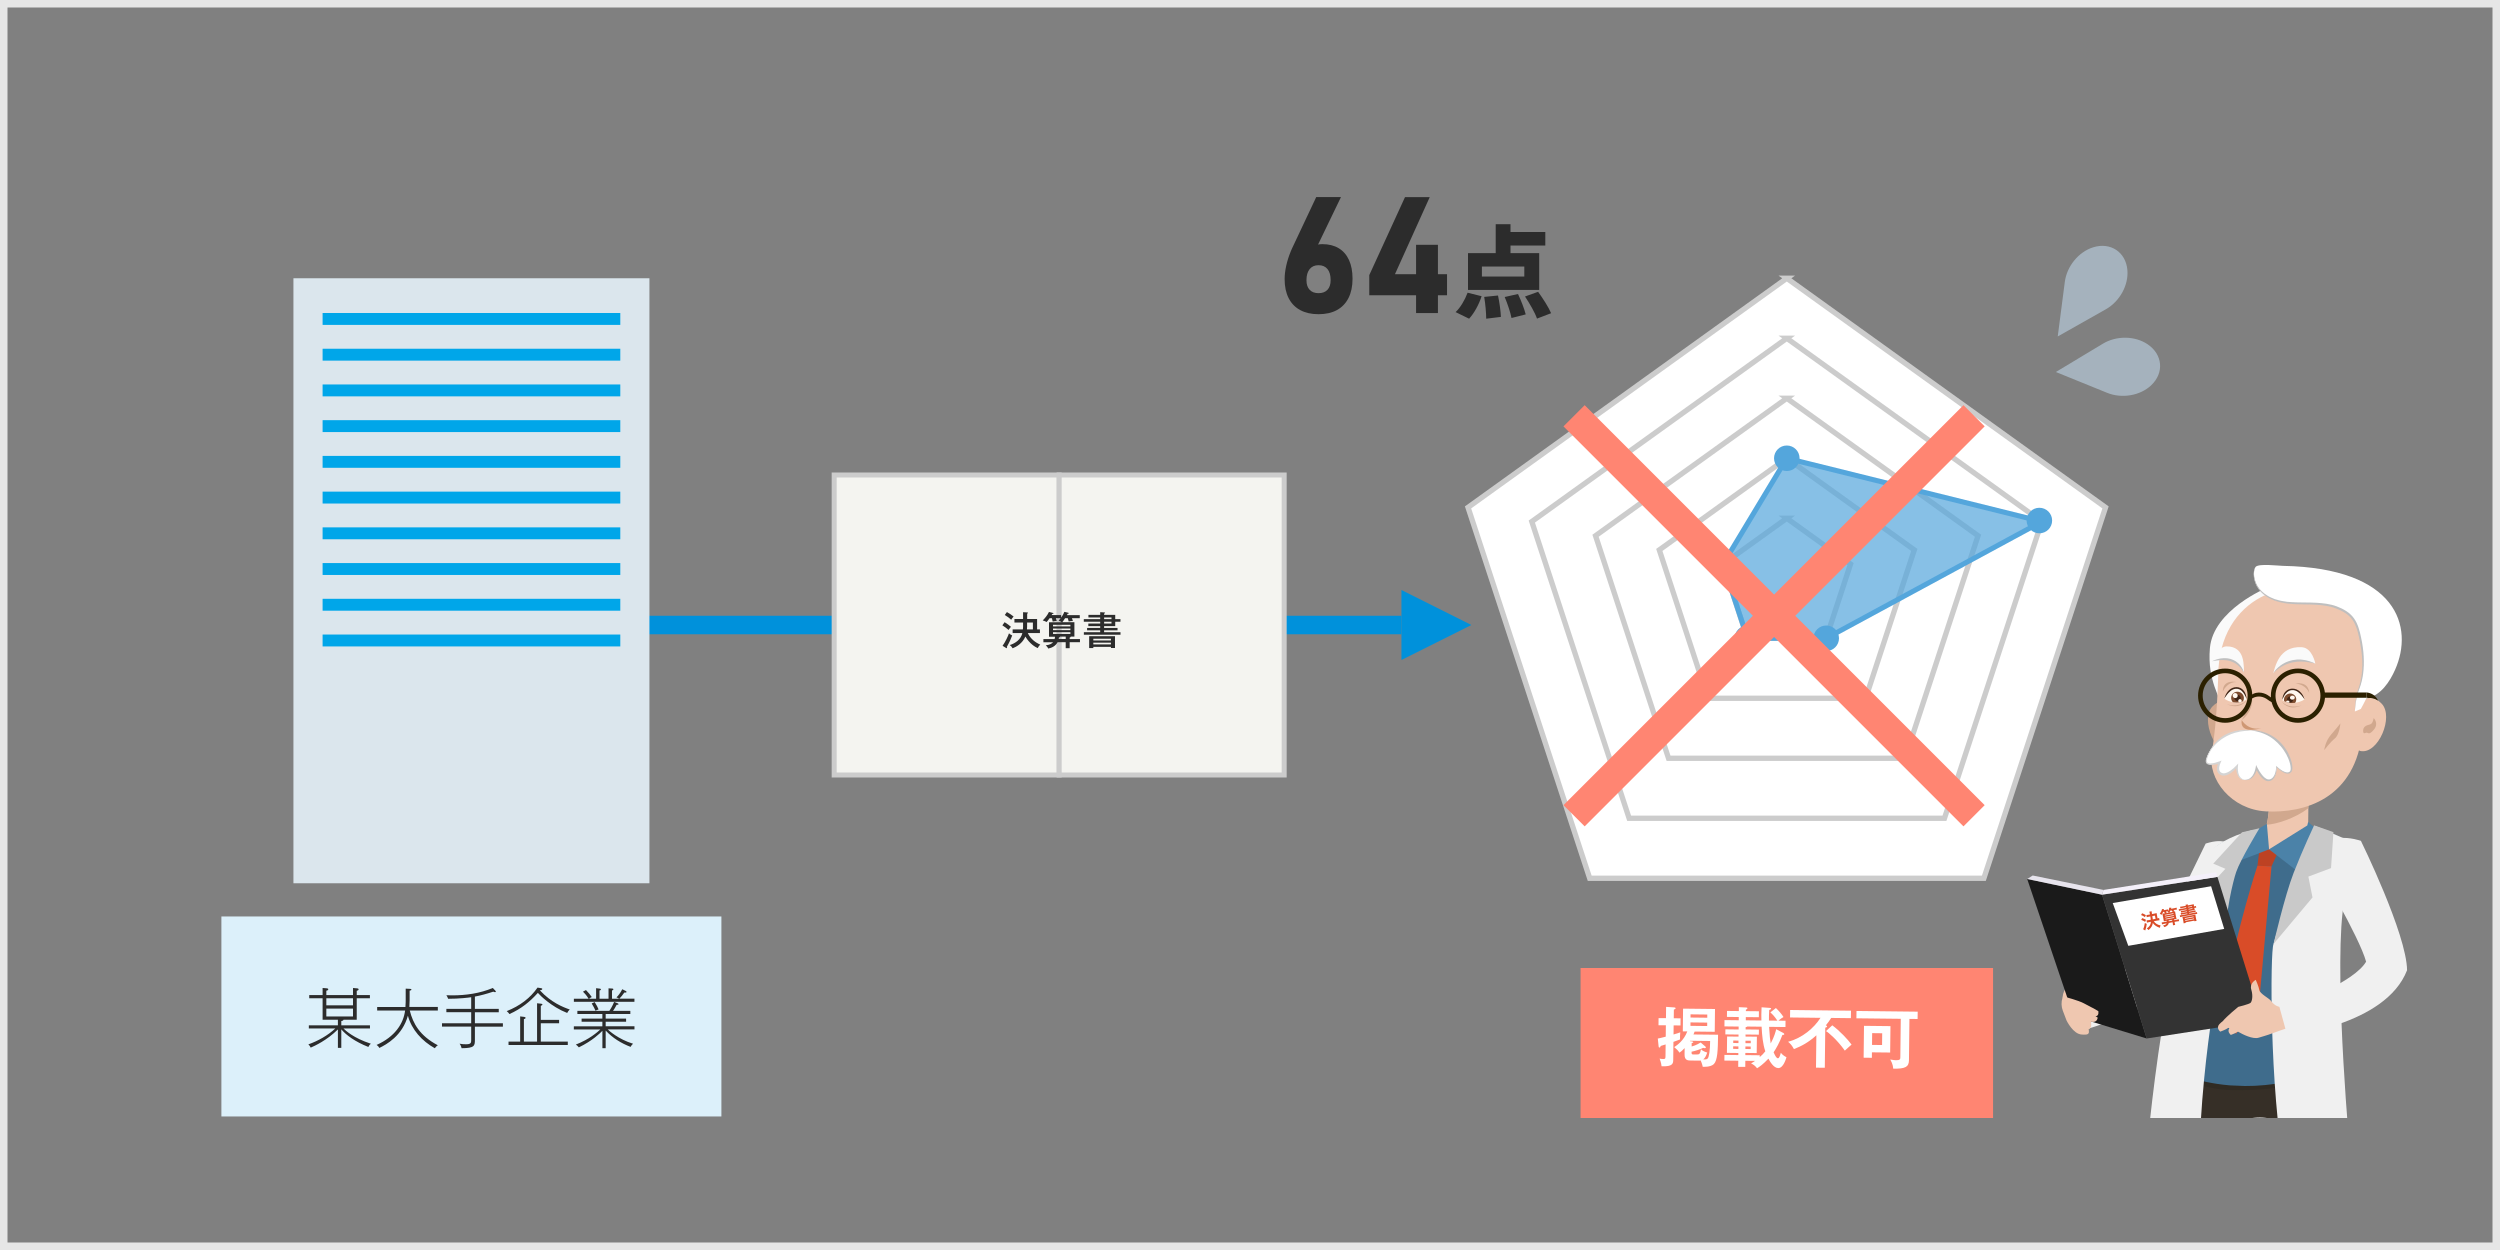 <?xml version="1.0" encoding="UTF-8"?><svg id="_レイヤー_1" xmlns="http://www.w3.org/2000/svg" xmlns:xlink="http://www.w3.org/1999/xlink" viewBox="0 0 750 375"><rect x="0" y="0" width="750" height="375" fill="#808080" stroke="none"/><defs><style>.cls-1{opacity:.7;}.cls-1,.cls-2,.cls-3,.cls-4,.cls-5,.cls-6,.cls-7,.cls-8,.cls-9,.cls-10,.cls-11,.cls-12,.cls-13,.cls-14,.cls-15,.cls-16,.cls-17,.cls-18,.cls-19,.cls-20,.cls-21,.cls-22,.cls-23,.cls-24,.cls-25,.cls-26,.cls-27,.cls-28,.cls-29,.cls-30,.cls-31,.cls-32,.cls-33,.cls-34,.cls-35{stroke-width:0px;}.cls-1,.cls-3{fill:#54a6dc;}.cls-2{fill:#362f27;}.cls-36{fill:#f4f4f0;stroke-width:1.5px;}.cls-36,.cls-37,.cls-38,.cls-39,.cls-40,.cls-41{stroke-miterlimit:10;}.cls-36,.cls-38,.cls-39{stroke:#ccc;}.cls-37{stroke:#ff8572;stroke-width:9px;}.cls-37,.cls-38,.cls-11,.cls-40,.cls-41{fill:none;}.cls-4{fill:#bd4223;}.cls-5{fill:#d1a88e;}.cls-6{fill:#1a1a1a;}.cls-38,.cls-39{stroke-width:1.6px;}.cls-7{fill:#402516;}.cls-8{fill:#d94c28;}.cls-9{fill:#ff8572;}.cls-10{fill:#f0f0f0;}.cls-12{fill:#4b82a8;}.cls-13{fill:#ce9774;}.cls-14{fill:#333;}.cls-15{fill:#bfbfbf;}.cls-16{fill:#3f6c8c;}.cls-17{fill:#2b2000;}.cls-39,.cls-18{fill:#fff;}.cls-19{fill:#d4d4d4;}.cls-40{stroke:#54a6dc;stroke-width:1.53px;}.cls-20{fill:#dcf0fa;}.cls-20,.cls-42{isolation:isolate;}.cls-21{fill:#fafafa;}.cls-41{stroke:#e6e6e6;stroke-width:4.5px;}.cls-22,.cls-30{fill:#0091db;}.cls-23{fill:#302b23;}.cls-24{fill:#2c2c2c;}.cls-43{clip-path:url(#clippath);}.cls-25{fill:#efc7b0;}.cls-26{fill:#7d4c2f;}.cls-27{fill:#f4f0fa;}.cls-28{fill:#cce9ff;}.cls-29{fill:#fff8f0;}.cls-30{fill-rule:evenodd;}.cls-31{fill:#cfcfcf;}.cls-32{fill:#c9c9c9;}.cls-42{opacity:.48;}.cls-33{fill:#e7e4ed;}.cls-34{fill:#00a6e9;}.cls-35{fill:#dbe6ed;}</style><clipPath id="clippath"><rect class="cls-11" x="604.17" y="165.4" width="122.8" height="170.01"/></clipPath></defs><rect class="cls-41" width="750" height="375"/><polygon class="cls-30" points="441.42 187.5 430.93 192.75 420.43 198 420.43 187.5 420.43 177 430.93 182.25 441.42 187.5"/><rect class="cls-22" x="160.8" y="184.73" width="259.64" height="5.55"/><rect class="cls-20" x="66.42" y="274.94" width="150" height="60"/><path class="cls-24" d="m110.51,314.09c-4.03-1.6-6.67-3.57-8.12-5.28v5.56h-1.02v-5.54c-3.41,3.35-6.93,4.91-8.16,5.46-.18-.39-.36-.66-.7-.98,2.99-1.07,5.79-2.65,8.1-4.78h-7.96v-.93h8.72v-1.68h-4.59v-6.43h-4.01v-.96h4.01v-2.13l1.1.08c.42.04.6.08.6.33,0,.29-.42.37-.58.41v1.31h8v-2.13l1.16.1c.22.02.52.04.52.33,0,.25-.38.37-.56.41v1.29h3.95v.96h-3.95v6.43h-3.97c-.06.29-.34.33-.66.39v1.29h8.6v.93h-7.96c.56.55,2.97,2.89,8.22,4.58-.36.31-.56.55-.74.97Zm-4.61-14.6h-8v2.12h8v-2.12Zm0,3.1h-8v2.36h8v-2.36Z"/><path class="cls-24" d="m130.45,314.48c-3.87-2.18-6.95-5.56-8.08-9.77-1.68,6.04-6.43,8.64-8.56,9.67-.24-.45-.46-.66-.84-.9,5.49-2.42,8.08-6.42,8.56-10.32h-8.38v-1.07h8.48c.08-1.17.08-1.66.08-2.3v-3.2l1.18.06c.24.02.54.02.54.23,0,.23-.4.29-.54.31v2.94c0,.62-.02,1.09-.08,1.95h8.54v1.07h-8.42c.98,3.92,2.99,7.57,8.42,10.43-.34.21-.58.43-.9.88Z"/><path class="cls-24" d="m142.47,308.01v3.8c0,1.87,0,2.65-3.99,2.65-.22-.86-.46-1.19-.6-1.35.58.14,1.32.17,1.92.17,1.54,0,1.56-.47,1.56-1.31v-3.98h-8.76v-1.01h8.76v-3.31h-7.45v-1.01h7.45v-3.49c-.78.12-3.61.47-6.91.47-.16-.45-.32-.74-.54-1.07.42.02.94.04,1.72.04,4.17,0,8.36-.6,12.21-2.22l.72.76c.1.1.2.25.2.31,0,.14-.14.19-.26.19-.18,0-.38-.1-.5-.16-1.8.62-4.15,1.25-5.53,1.48v3.69h7.16v1.01h-7.16v3.31h8.4v1.01h-8.4Z"/><path class="cls-24" d="m170.16,303.89c-4.77-1.85-8.28-5.4-8.8-6.03-2.5,2.77-4.97,4.74-8.52,6.36-.28-.39-.48-.6-.82-.88,3.97-1.58,7.05-3.92,9.24-7.06l.86.14c.4.06.56.1.56.27,0,.27-.3.33-.72.41,3.29,3.57,6.85,5.03,8.96,5.75-.4.41-.56.62-.76,1.03Zm-17.6,9.61v-1.01h3.49v-7.57l1.14.14c.26.04.48.1.48.29,0,.29-.36.35-.5.37v6.77h3.95v-11.51l1.22.14c.16.02.38.04.38.23,0,.23-.3.33-.48.39v4.23h5.49v1.02h-5.49v5.5h8.1v1.01h-17.78Z"/><path class="cls-24" d="m172.16,300.56v-.94h4.43c-.68-1.11-1.4-1.85-1.7-2.12l.9-.49c.74.74,1.4,1.58,1.74,2.1-.3.12-.6.33-.82.51h2.12v-3.16l1.02.12c.2.02.42.04.42.25,0,.23-.22.27-.42.31v2.48h2.71v-3.12l1.04.06c.1,0,.42.02.42.23,0,.2-.28.31-.42.37v2.46h2.14c-.3-.19-.44-.29-.8-.41.4-.41,1.1-1.13,1.74-2.44l1.06.53c.14.06.22.2.22.27,0,.22-.26.22-.66.19-.46.72-1.1,1.44-1.5,1.85h4.53v.94h-18.16Zm10.18,8.27c.3.33,3.15,2.94,7.58,4.29-.34.27-.54.58-.74.94-2.83-1.07-5.43-2.69-7.48-4.9v5.29h-.98v-5.21c-.68.7-2.99,3-7.07,4.97-.28-.35-.52-.57-.9-.84,4.11-1.6,6.43-3.69,7.36-4.54h-7.96v-.94h8.56v-1.36h-6.23v-.94h6.23v-1.38h-7.5v-.94h9.6c.32-.49.96-1.5,1.42-2.69l.94.35c.14.06.38.16.38.31,0,.23-.34.21-.56.19-.3.64-.68,1.25-1.08,1.83h5.19v.94h-7.4v1.38h6.13v.94h-6.13v1.36h8.64v.94h-8Zm-3.67-5.6c-.26-.6-.72-1.46-1.16-2.19l.9-.41c.62.97.92,1.6,1.16,2.2-.48.13-.76.31-.9.39Z"/><rect class="cls-35" x="88.03" y="83.48" width="106.8" height="181.5"/><rect class="cls-34" x="96.78" y="93.9" width="89.31" height="3.57"/><rect class="cls-34" x="96.78" y="104.62" width="89.31" height="3.57"/><rect class="cls-34" x="96.78" y="115.34" width="89.31" height="3.57"/><rect class="cls-34" x="96.78" y="126.05" width="89.31" height="3.57"/><rect class="cls-34" x="96.78" y="136.77" width="89.31" height="3.57"/><rect class="cls-34" x="96.78" y="147.49" width="89.31" height="3.57"/><rect class="cls-34" x="96.78" y="158.21" width="89.31" height="3.57"/><rect class="cls-34" x="96.78" y="168.92" width="89.31" height="3.57"/><rect class="cls-34" x="96.78" y="179.64" width="89.31" height="3.57"/><rect class="cls-34" x="96.78" y="190.36" width="89.31" height="3.57"/><g class="cls-42"><path class="cls-28" d="m645.36,115.59h0c-3.31,3.12-8.8,4.06-13.24,2.25l-15.37-6.24,14.13-8.5c4.09-2.46,9.66-2.37,13.45.21h0c4.5,3.07,4.97,8.56,1.03,12.27Z"/><path class="cls-28" d="m638.22,81.01h0c.39,4.54-2.29,9.41-6.46,11.77l-14.44,8.16,2.12-16.35c.61-4.73,4.15-9.04,8.52-10.4h0c5.2-1.62,9.79,1.43,10.26,6.82Z"/></g><rect class="cls-36" x="250.25" y="142.5" width="67.5" height="90"/><rect class="cls-36" x="317.75" y="142.5" width="67.5" height="90"/><path class="cls-24" d="m301.39,186.66c.93.57,1.46.99,1.9,1.39-.16.16-.5.59-.72.94-.57-.5-1.19-.98-1.86-1.39l.67-.94Zm-.62,7.08c.79-1.08,1.72-3.04,1.92-3.75.3.29.57.47.97.65-.25.69-.73,1.86-1.63,3.46.05.07.1.15.1.22s-.06.14-.13.14-.12-.04-.2-.08l-1.02-.64Zm1.31-10.12c.68.35,1.57.98,2,1.34-.35.41-.51.62-.73.96-.73-.67-1.5-1.16-1.92-1.42l.65-.89Zm9.9,5.2v1.1h-3.64c.8,1.73,2.27,2.84,3.74,3.46-.37.38-.57.61-.75,1.05-.68-.26-2.43-1.28-3.72-3.47-.85,2.02-2.67,3.1-3.82,3.53-.35-.55-.51-.73-.87-.97,1.72-.53,3.35-1.7,3.79-3.6h-2.92v-1.1h3.08c.01-.07.05-.58.05-.71v-1.34h-2.59v-1.06h2.59v-2.05l1.23.07c.11.01.24.01.24.14,0,.08-.07.14-.24.22v1.61h2.98v3.12h.86Zm-2.11,0v-2.06h-1.74v1.26c0,.27-.02.61-.04.8h1.77Z"/><path class="cls-24" d="m319.55,185.43c-.45.74-.72,1.04-.87,1.22h3.64v4.34h-1.11c.06.18-.2.23-.31.26v.46h3.09v.95h-3.09v1.79h-1.19v-1.79h-2.43c-.55,1.06-1.62,1.68-2.82,1.91-.13-.36-.42-.7-.73-.98,1.28-.12,1.9-.58,2.2-.92h-2.91v-.95h3.36c.11-.37.12-.61.12-.71h-1.8v-4.34h3.84c-.17-.13-.53-.35-.95-.47.2-.22.37-.42.61-.75h-1.44c.16.46.23.69.28.87-.57.04-.81.06-1.23.15-.1-.51-.14-.7-.24-1.02h-.68c-.51.73-.74.96-.93,1.16-.19-.12-.5-.31-1.14-.49.62-.61,1.36-1.46,1.87-2.54l1.17.29c.08.02.18.05.18.15,0,.15-.23.15-.36.15-.07.15-.11.2-.19.35h2.84v.76c.19-.26.68-.94.97-1.73l1.09.25c.08.02.24.05.24.15,0,.14-.19.18-.35.19-.1.22-.13.28-.19.39h3.84v.92h-2.35c.02.07.18.44.28.85-.28,0-.85.04-1.25.14-.08-.36-.16-.61-.28-.99h-.79Zm-3.65,2.49h5.22v-.48h-5.22v.48Zm5.22.63h-5.22v.48h5.22v-.48Zm0,1.11h-5.22v.51h5.22v-.51Zm-1.41,1.32h-1.75s.04.05.04.07c0,.11-.23.15-.32.16-.01.15-.02.28-.07.48h2.11v-.71Z"/><path class="cls-24" d="m336.14,185.74v.78h-1.57v1.31h-3.34v.54h4.03v.73h-4.03v.56h4.92v.76h-10.99v-.76h4.9v-.56h-3.93v-.73h3.93v-.54h-3.56v-.77h3.56v-.54h-4.92v-.78h4.92v-.51h-3.53v-.76h3.53v-.82l1.23.08s.24.01.24.13c0,.08-.06.11-.3.22v.39h3.34v1.27h1.57Zm-8.14,8.34v.34h-1.25v-3.56h7.75v3.54h-1.22v-.33h-5.28Zm5.28-1.95v-.5h-5.28v.5h5.28Zm0,1.19v-.51h-5.28v.51h5.28Zm.17-7.58v-.51h-2.21v.51h2.21Zm-2.21.78v.54h2.21v-.54h-2.21Z"/><path class="cls-39" d="m536.04,83.48l-95.63,68.74,36.5,111.26h118.25l36.5-111.26-95.63-68.74Z"/><path class="cls-38" d="m536.04,101.48l-76.5,54.99,29.2,89.01h94.6l29.2-89.01-76.5-54.99Z"/><path class="cls-38" d="m536.04,119.48l-57.38,41.24,21.9,66.76h70.95l21.9-66.76-57.38-41.24Z"/><path class="cls-38" d="m536.04,137.48l-38.25,27.5,14.6,44.5h47.3l14.6-44.5-38.25-27.5Z"/><path class="cls-38" d="m536.04,155.48l-19.13,13.75,7.3,22.25h23.65l7.3-22.25-19.13-13.75Z"/><polygon class="cls-1" points="516.92 169.22 536.04 137.48 612.55 156.47 547.87 191.48 524.22 191.48 516.92 169.22"/><polygon class="cls-40" points="516.92 169.22 536.04 137.48 612.55 156.47 547.87 191.48 524.22 191.48 516.92 169.22"/><circle class="cls-3" cx="536.04" cy="137.48" r="3.83"/><circle class="cls-3" cx="516.92" cy="169.22" r="3.83"/><circle class="cls-3" cx="524.22" cy="191.48" r="3.83"/><circle class="cls-3" cx="547.87" cy="191.48" r="3.83"/><circle class="cls-3" cx="611.81" cy="156.16" r="3.83"/><rect class="cls-9" x="474.17" y="290.4" width="123.75" height="45"/><path class="cls-18" d="m504.17,305.5l-.02,2.14-2.06-.02-.03,2.73c.42-.13,1.68-.53,2.02-.64-.07.92-.09,1.23-.07,2.13-.4.17-.56.23-1.98.72l-.06,5.32c-.01,1.07-.02,2.17-3.5,1.99-.11-1.05-.46-1.94-.59-2.29.24.06.64.12,1.16.13.6,0,.6-.29.61-.91l.04-3.47c-1,.32-1.12.36-1.48.45-.08.27-.15.49-.38.48-.14,0-.22-.12-.24-.3l-.25-2.4c.58-.09.76-.15,2.38-.56l.04-3.41-2.21-.02.02-2.14,2.22.02.04-3.39,2.49.17c.22.02.36.12.36.26,0,.18-.18.25-.52.4l-.03,2.59,2.06.02Zm.67,3.93l.08-6.84,9.58.11-.08,6.84-6.03-.07c-.17.47-.25.66-.35.87l7.38.08c-.05,4.72-.17,7.68-1.26,8.8-.99.98-3.24.82-3.34.82-.15-.84-.54-1.72-.62-1.9-.24.06-.38.05-.6.05l-2.32-.03c-.92-.01-1.94-.02-1.91-1.86l.02-1.87c-.77.83-1.13,1.08-1.55,1.37-.53-.77-.69-.91-1.58-1.66.88-.59,2.86-1.92,3.93-4.71l-1.36-.02Zm2.24,2.79c-.02.06-.04.08-.08.14l.52.05c.28.02.46.12.46.26,0,.16-.34.21-.48.25v1.03c.27-.07,1.49-.43,2.7-1.2l1.44,1.23c.1.08.12.2.12.25,0,.14-.16.23-.32.23-.14,0-.24-.02-.5-.1-1.02.51-2.33.91-3.47,1.15,0,.72,0,.82.55.83h1.12c.64.02.94-.19,1.14-1.57.55.61,1.55.9,1.88.98-.23.76-.58,1.61-1.18,2.07.36.02,1.04.07,1.34-.28.38-.44.71-2.41.72-5.24l-5.95-.07Zm.06-5.5v1.03s5.02.06,5.02.06v-1.03s-5.02-.06-5.02-.06Zm5.04-1.4v-.96s-5.02-.06-5.02-.06v.96s5.02.06,5.02.06Z"/><path class="cls-18" d="m523.55,320.07l-2.09-.02.02-1.83-4.17-.05.02-1.7,4.17.05v-.62s-3.43-.04-3.43-.04l.06-4.91,3.43.04v-.62s-3.96-.05-3.96-.05l.02-1.52,3.97.05v-.88s-4.26-.05-4.26-.05l.02-1.89,4.27.05v-.97s-3.54-.04-3.54-.04l.02-1.79,3.55.04v-1.17s2.11.1,2.11.1c.26,0,.46.02.46.24,0,.21-.26.33-.46.42v.43s3.91.04,3.91.04l-.02,1.79-3.91-.04v.97s4.68.05,4.68.05c0-.31-.03-.88-.02-1.72.01-.99.04-1.66.07-2.24l2.47.18c.16.02.38.02.38.24,0,.14-.06.23-.56.38-.09.88-.07,2.59-.08,3.18l2.53.03c-.84-1.26-1.43-1.89-2.11-2.48l1.67-1.31c.83.77,1.72,1.81,2.28,2.7-.78.44-1.39.96-1.53,1.09l2.14.02-.02,1.89-4.91-.06c.11,2.3.33,4.22.48,4.98,1.12-2.11,1.46-3.51,1.65-4.27l2.18,1.16c.1.06.24.18.24.31,0,.25-.28.25-.56.25-.85,2.29-1.94,4.19-2.64,5.21.56,1.27.92,1.79,1.3,1.79.44,0,.69-.99.86-1.65.61.79,1.44,1.21,1.7,1.33-.13.47-.94,3.29-2.47,3.27-1.4-.02-2.53-2.04-2.94-2.84-1.62,1.72-2.72,2.47-3.41,2.89-.55-.73-1.14-1.15-1.8-1.46.38-.23.74-.42,1.19-.75l-2.91-.03-.02,1.83Zm-2.02-6.15l-1.58-.02v.76s1.57.02,1.57.02v-.76Zm.02-1.74l-1.58-.02v.74s1.57.02,1.57.02v-.74Zm2.04,4.35l4.33.05v.54c.88-.77.96-.87,1.67-1.72-.75-2.29-.98-4.73-1.11-7.39l-4.29-.05c-.14.13-.28.15-.5.19v.68s3.98.05,3.98.05l-.02,1.52-3.99-.05v.62s3.41.04,3.41.04l-.06,4.91-3.41-.04v.62Zm.02-1.83l1.6.02v-.76s-1.59-.02-1.59-.02v.76Zm.02-1.75l1.6.02v-.74s-1.59-.02-1.59-.02v.74Z"/><path class="cls-18" d="m547.43,320.33l-2.63-.03.11-9.71c-2.42,2.18-4.45,3.24-6.73,4.14-.59-1.06-.92-1.49-1.75-2.2,4.26-1.12,7.77-4.12,9.72-7.18l-9.14-.11.03-2.24,18.26.21-.03,2.24-5.91-.07c-.43.7-.91,1.37-1.62,2.24.12.04.38.12.38.32,0,.23-.36.33-.54.36l-.14,12.03Zm2.26-12.73c2.28,1.72,4.66,4.23,5.78,5.78-.22.19-1.61,1.39-2.02,1.81-2.28-3.21-4.91-5.46-5.66-5.86l1.9-1.74Z"/><path class="cls-18" d="m572.69,318.09c-.02,1.97-1.11,2.6-4.74,2.5-.03-.49-.08-1.33-.87-2.74.9.15,1.28.21,1.69.22,1.32.01,1.32-.35,1.33-.96l.13-11.47-13.31-.15.03-2.2,18.36.21-.03,2.2-2.45-.03-.14,12.42Zm-5.55-10.25l-.09,7.92-5.47-.06-.02,1.64-2.47-.03.11-9.56,7.94.09Zm-5.49,2.1l-.04,3.53,3.01.04.04-3.53-3.01-.04Z"/><g class="cls-43"><path class="cls-31" d="m704.27,347.25c-.86-.16-1.71-.31-2.56-.45-5.45-.92-10.67-1.51-15.55-1.86-5.65-.41-10.87-.49-15.49-.39-.69.01-1.37.03-2.03.05-.22,0-.44.01-.65.03-6.79.25-12.09.88-15.4,1.37-2.46.37-3.81.66-3.81.66-.46-7.69,1.69-14.01,2.96-17,.51-1.21.88-1.88.88-1.88,7.91-3.63,40.25-2.2,46.17.41,1.26,2.31,2.24,4.8,3,7.18,2.01,6.28,2.48,11.89,2.48,11.89Z"/><path class="cls-2" d="m708.33,396.39c-3.5,3.28-10.78.3-10.78.3.81-4.47-3.77-21.43-6.47-27.39-1.78-3.95-3.26-16.06-4.92-24.37-.5-2.49-1.01-4.64-1.56-6.13-.37-1.03-.76-1.75-1.17-2.03-2.96-2.09-7.75-2.09-11.79,0-1.29.67-2.3,3.72-3.01,7.82-.08.5-.16,1.03-.24,1.56-1.26,8.68-1.27,20.87.1,25.83,2.16,7.74-.8,26.21-.8,26.21-4.04-.29-11.22-2.41-11.22-2.41,3.41-3.54-1.95-30.22-1.95-30.22-.9-7.35-1.52-13.9-1.95-19.58-.5-6.65-.75-12.12-.85-16.34-.07-2.77-.08-5.01-.07-6.69,0-.18,0-.35,0-.52.02-2.12.08-3.22.08-3.22,0,0,1.05-8.55,20.24-8.55s29.13,9.1,29.13,9.1c.08.4.16.85.23,1.34.03.21.05.42.08.65.36,3.27.39,8.17.35,13.61-.03,3.67-.08,7.6-.08,11.43-.01,8.34.22,16.29,1.5,20.43,2.96,9.52,5.12,29.16,5.12,29.16Z"/><path class="cls-10" d="m657.14,290.24c4.47-7.58,12.41-29.12,12.41-29.12,0,0,3.99-11.8-7.85-8.05,0,0-8.67,17.75-14.88,30.79,0,0-3.29,1.08-23.01,17.33l2.15,7.55s19.1-5.01,31.18-18.5Z"/><path class="cls-23" d="m701.36,321.11c-10.85,5.97-28.51,5.94-28.51,5.94h-3.2c-8.04-.26-14.62-2.95-17.97-4.62.02-2.12.08-3.22.08-3.22,0,0,1.05-8.55,20.24-8.55s29.13,9.1,29.13,9.1c.08.4.16.85.23,1.34Z"/><path class="cls-16" d="m701.61,319.74c-10.74,4.55-20.47,6.12-28.17,6.06l-4.5-.19c-10.76-.9-17.66-4.53-17.66-4.53,1.56-40.94,12.98-66.6,12.98-66.6,7.64-6.81,33.88-8.57,40.02-1.55-.72,13.36-2.52,19.27-3.4,36.13-.72,13.72.73,30.68.73,30.68Z"/><path class="cls-25" d="m692.52,240.91l-.02,1.56v.77s-.1,7.83-.1,7.83c-4.77,2.12-9.77,4.64-11.94,4.26-2.76-.48-2.02-4.26-2.02-4.26.37-.44.67-1,.93-1.64.25-.62.46-1.31.63-2.03.73-3.05.78-6.5.78-6.5h11.73Z"/><polygon class="cls-4" points="678.06 253.25 677.23 259.72 681.46 259.91 684.08 254.09 680.71 254.79 678.06 253.25"/><path class="cls-5" d="m692.52,240.91l-.02,1.56c-4.07,3.1-9.73,4.84-12.49,4.94.73-3.05.78-6.5.78-6.5h11.73Z"/><path class="cls-8" d="m677.23,259.72s-6.11,18.57-9.6,38.07c1.12,6.11,3.13,12.48,3.13,12.48l7.22-12.23,3.48-38.13-4.23-.19Z"/><polygon class="cls-12" points="680.72 254.8 672 258.15 676.77 249.1 680.06 247.14 680.72 254.8"/><path class="cls-12" d="m692.2,247.63l-11.49,7.17,8.06,6.22,5.93-8.94s.52-1.21.8-2.88l-3.06-2.6-.25,1.04Z"/><path class="cls-10" d="m682.06,283.19c-1.03,2.1-1.2,43.17,3.33,67.97,0,0,11.21-.36,19.71-4.28,0,0-4.76-51.12-2.32-73.23,2.44-22.11,1.42-21.7,1.42-21.7l-9.61-4.13s-9.55,24.72-12.53,35.37Z"/><path class="cls-10" d="m722.11,291.09c-6.47,16.7-35.75,19.63-35.75,19.63-1.4-3.63-2.54-8.68-2.54-8.68,6.05-.81,22.6-7.63,26.01-13.54-2.04-7.46-14.64-28.68-14.64-28.68-.03-12.28,13.08-7.57,13.08-7.57,0,0,13.76,28.01,13.85,38.84Z"/><path class="cls-32" d="m694.23,247.6s-3.44,7.32-6.12,14.2c-2.68,6.87-6.05,21.39-6.05,21.39l11.69-13.96-1.24-6.25,6.8-2.55.72-10.78-5.81-2.06Z"/><path class="cls-21" d="m680.13,176.32s-16.16,6.6-17.16,18.12c-.87,9.99,3.42,14.91,3.51,17.92.1,3.01,31.63-28.85,13.65-36.04Z"/><path class="cls-5" d="m670.38,211.61s-3.13-3.26-6.64.33c-3.8,3.88,1.02,15.34,6.37,14.22,0,0,1.17-.26,1.59-1.65s-1.32-12.9-1.32-12.9Z"/><path class="cls-25" d="m665.46,202.69s-.27,13.49-1.91,23.07c-1.39,8.09,5.92,17.09,16.18,17.65,11.37.63,27.13-3.6,29.01-24.37,1.24-13.66,5.2-33.32-7.74-40.08-13.43-7.03-35.33-.34-35.54,23.73Z"/><path class="cls-21" d="m682.01,201.96s4.16-6.07,12.59-2.88c0,0-.88-4.7-4.02-4.91-3.61-.24-5.55,1.42-6.63,2.96-1.36,1.96-1.95,4.83-1.95,4.83Z"/><path class="cls-15" d="m682.01,201.96s.1-.2.33-.51c.23-.3.57-.75,1.07-1.19.24-.23.53-.45.83-.68.32-.2.65-.45,1.02-.63.19-.09.38-.19.57-.29.2-.09.4-.16.61-.24.41-.17.85-.25,1.28-.37.44-.09.89-.12,1.32-.18.44-.01.87,0,1.29,0,.41.05.81.11,1.19.16.38.06.72.18,1.04.26.32.08.61.17.85.28.25.1.46.19.64.27.35.15.55.24.55.24,0,0-.22-.04-.59-.12-.18-.04-.41-.09-.67-.15-.25-.07-.55-.1-.87-.15-.32-.04-.66-.11-1.02-.14-.36-.02-.75-.04-1.15-.06-.4.02-.8.03-1.22.05-.41.07-.83.1-1.24.19-.41.11-.82.17-1.21.33-.2.07-.39.13-.58.2-.19.08-.37.16-.55.24-.36.15-.69.36-1.01.52-.3.2-.61.37-.86.57-.52.37-.93.72-1.21.98-.28.26-.42.42-.42.42Z"/><path class="cls-21" d="m673.16,201.78s-2.01-5.98-9.58-3.42c0,0,1.77-4.41,4.37-4.44,2.99-.03,4.19,1.65,4.71,3.17.66,1.93.5,4.68.5,4.68Z"/><path class="cls-15" d="m673.16,201.78s-.08-.16-.25-.42c-.16-.26-.42-.62-.77-1.01-.16-.2-.38-.39-.58-.6-.23-.18-.45-.4-.72-.56-.13-.09-.26-.18-.4-.26-.14-.07-.29-.15-.44-.22-.29-.17-.62-.24-.93-.37-.33-.07-.65-.18-.98-.22-.33-.02-.66-.1-.98-.09-.32,0-.63,0-.93,0-.3.04-.58.06-.84.08-.53.03-.95.15-1.26.19-.31.05-.49.07-.49.07,0,0,.16-.08.45-.19.15-.06.32-.13.53-.21.1-.04.21-.08.33-.13.12-.04.24-.06.38-.1.26-.06.55-.13.86-.2.31-.03.64-.07.98-.09.34-.02.7.02,1.06.04.36.04.72.15,1.09.22.34.15.71.25,1.02.44.16.09.32.18.47.27.15.1.29.21.42.32.29.2.5.46.73.68.2.25.39.47.53.71.31.45.47.88.58,1.18.11.3.14.47.14.47Z"/><path class="cls-29" d="m673.99,209.79s-.39.32-1.07.59c-.15.06-.32.12-.5.17-.21.07-.44.12-.69.16-.44.07-.93.08-1.48,0-.14-.02-.29-.05-.42-.07h0c-1.89-.35-2.52-1.08-2.52-1.08,0,0,1.24-3.3,3.73-3.18,2.49.12,2.94,3.39,2.94,3.39Z"/><path class="cls-26" d="m673.17,209.35c.02.38-.07.73-.25,1.03-.15.06-.32.12-.5.17-.21.07-.44.12-.69.16-.44.07-.93.08-1.48,0-.14-.02-.29-.05-.42-.07h0c-.28-.32-.46-.73-.48-1.18-.05-1.05.76-1.92,1.81-1.95,1.06-.03,1.95.79,2.01,1.84Z"/><path class="cls-7" d="m672.23,209.38c.03.53-.38.97-.91.99-.53.02-.99-.4-1.01-.93-.03-.53.38-.97.91-.99.53-.02.99.4,1.01.93Z"/><path class="cls-29" d="m671.31,208.65c.02.42-.3.77-.72.78-.42.01-.77-.32-.79-.74-.02-.42.3-.77.72-.78.42-.01.77.32.79.74Z"/><path class="cls-29" d="m672.51,210.23c0,.12-.03.23-.09.32-.21.07-.44.12-.69.16-.13-.08-.22-.21-.25-.36,0-.03-.01-.06-.01-.08-.01-.29.21-.54.5-.54.07,0,.14.01.2.04.19.07.33.26.35.47Z"/><path class="cls-7" d="m673.99,209.79s-.05-.14-.14-.37c-.08-.24-.23-.57-.44-.95-.21-.38-.48-.81-.89-1.19-.2-.19-.45-.35-.71-.47-.13-.06-.28-.09-.43-.14-.15,0-.32-.06-.45-.04-.18,0-.37,0-.49.04-.13.02-.28.07-.42.12-.15.04-.27.13-.41.19-.13.08-.25.16-.36.24-.22.18-.43.36-.61.55-.18.19-.34.37-.48.55-.28.35-.49.66-.63.88-.14.22-.22.35-.22.35,0,0,.1-.57.53-1.36.22-.39.53-.85,1.01-1.26.25-.2.53-.41.89-.55.32-.15.84-.25,1.16-.24.24-.01.42.04.63.06.19.06.39.11.56.19.17.08.34.17.47.28.15.1.26.21.37.33.44.46.66.94.8,1.36.27.84.24,1.41.24,1.41Z"/><path class="cls-29" d="m691.33,209.79s-.69.74-2.77,1.05c-.05.01-.11.02-.16.03-.61.08-1.18.05-1.66-.04-.34-.06-.65-.14-.91-.24-.23-.08-.43-.17-.59-.25-.37-.18-.57-.33-.57-.33,0,0,.45-3.07,2.94-3.19,2.49-.12,3.73,2.99,3.73,2.99Z"/><path class="cls-26" d="m688.87,209.92c-.02.34-.13.65-.31.92-.05.01-.11.02-.16.03-.61.08-1.18.05-1.66-.04-.34-.06-.65-.14-.91-.24-.23-.08-.43-.17-.59-.25-.04-.16-.06-.33-.05-.51.05-1.01.92-1.8,1.94-1.78,1.02.03,1.8.87,1.75,1.88Z"/><path class="cls-7" d="m686.1,209.84c-.03.51.37.93.88.95.51.01.95-.39.98-.9.03-.51-.37-.93-.88-.95-.51-.01-.95.39-.98.9Z"/><path class="cls-29" d="m686.98,209.27c-.02.33.29.61.7.62.4.01.74-.25.76-.58.02-.33-.29-.61-.7-.62-.4-.01-.74.25-.76.58Z"/><path class="cls-29" d="m686.84,210.6c0,.06-.03.12-.06.16,0,.02-.02.04-.04.06-.34-.06-.65-.14-.91-.24h0c0-.18.14-.33.33-.38.06-.03.12-.03.2-.03.28,0,.5.2.48.43Z"/><path class="cls-7" d="m684.67,209.99s.05-.13.14-.35c.08-.22.23-.53.44-.89.21-.36.48-.76.89-1.11.2-.18.45-.32.71-.44.13-.06.28-.09.43-.13.15,0,.32-.05.45-.04.18,0,.37,0,.49.04.13.02.28.06.42.12.15.04.27.13.41.18.13.07.25.15.36.23.22.17.43.34.61.52.18.18.34.35.48.52.28.33.49.62.63.83.14.21.22.33.22.33,0,0-.1-.53-.53-1.28-.22-.37-.53-.79-1.01-1.19-.25-.19-.53-.38-.89-.52-.32-.14-.84-.23-1.16-.22-.24-.01-.42.04-.63.06-.19.05-.39.1-.56.18-.17.08-.34.16-.47.26-.15.09-.26.2-.37.31-.44.43-.66.89-.8,1.28-.27.79-.24,1.32-.24,1.32Z"/><path class="cls-5" d="m672.51,215.99s3.31-2.16,3.12-6.36-1.1-6.2-1.1-6.2c0,0,1.49,7.29-2.02,12.56Z"/><path class="cls-13" d="m678.43,218.44s-6.65,2.18-5.92-2.45c0,0,1.78,3.35,5.92,2.45Z"/><path class="cls-18" d="m675.33,219.12c-9.93-.49-12.95,6.85-13.42,8.69-.68,2.64,3.96.9,3.96.9,0,0-1.38,2.78.58,3.52s4.62-2.39,4.62-2.39c0,0-.36,3.97,2.45,4.14s3.45-3.64,3.45-3.64c0,0,1.87,4.17,3.95,3.73s2.05-4.07,2.05-4.07c0,0,2.96,2.98,4.24,1.51,1.28-1.47-1.94-11.9-11.87-12.39Z"/><path class="cls-25" d="m714.48,211.08c-.37-.38-.74-.68-1.09-.92-1.03-.69-2.01-.84-2.83-.75-1.62.19-2.71,1.33-2.71,1.33,0,0-1.75,11.51-1.33,12.91.43,1.39,1.59,1.65,1.59,1.65,5.35,1.12,10.17-10.34,6.37-14.22Z"/><path class="cls-18" d="m675.33,219.12c-9.93-.49-12.95,6.85-13.42,8.69-.68,2.64,3.96.9,3.96.9,0,0-1.38,2.78.58,3.52s4.62-2.39,4.62-2.39c0,0-.36,3.97,2.45,4.14s3.45-3.64,3.45-3.64c0,0,1.87,4.17,3.95,3.73s2.05-4.07,2.05-4.07c0,0,2.96,2.98,4.24,1.51,1.28-1.47-1.94-11.9-11.87-12.39Z"/><path class="cls-18" d="m684.9,169.76c-1.42-.03-7.24-.75-8.2.29-1.22,1.32-1.47,10.47,11.61,10.93,3.88.14,8.88-.16,12.51,1.22,1.8.68,3.57,1.6,4.8,3.07,1.29,1.55,1.87,3.55,2.32,5.52,1.19,5.29,1.59,10.96-.32,16.03-.59,1.58-.77,2.95-.93,3.94-.15,1-.23,2.69-.23,2.69l1.8-.78s1.27-2.33,1.63-3.13c4.38-.84,7.07-5.09,8.64-8.62,5.7-12.84.65-30.51-33.64-31.16Z"/><path class="cls-15" d="m676.7,170.05s-.03.06-.1.16c-.03.05-.08.12-.12.2-.03.09-.06.19-.1.3-.13.46-.24,1.18-.13,2.07.1.89.39,1.96,1.02,3.04.63,1.07,1.66,2.08,2.96,2.87.63.43,1.39.7,2.15,1.03.8.21,1.6.51,2.48.62.43.07.87.16,1.32.21.45.03.91.06,1.37.09.92.08,1.88.07,2.85.09,1.94.02,3.96.02,6.01.21,1.03.1,2.06.25,3.08.5,1.03.25,2.02.64,2.97,1.09.95.46,1.87,1.03,2.66,1.76.79.72,1.42,1.62,1.87,2.57.89,1.91,1.24,3.92,1.62,5.84.69,3.85.73,7.57.13,10.65-.07.39-.15.76-.25,1.12-.08.37-.19.72-.3,1.06-.21.68-.47,1.31-.68,1.9-.41,1.19-.6,2.27-.75,3.17-.15.89-.21,1.6-.25,2.09-.04.48-.06.74-.06.74,0,0,0-.26.02-.75.03-.49.04-1.2.16-2.1.12-.9.27-2,.64-3.22.41-1.21.84-2.54,1.09-4.07.26-1.52.37-3.19.31-4.96-.05-1.77-.29-3.62-.63-5.52-.38-1.89-.75-3.88-1.61-5.67-.43-.89-1-1.71-1.74-2.37-.73-.67-1.6-1.2-2.52-1.64-.92-.44-1.87-.82-2.84-1.07-.98-.25-1.99-.41-2.99-.51-2.01-.21-4.02-.22-5.96-.25-.97-.03-1.93,0-2.87-.12-.47-.04-.94-.08-1.4-.13-.46-.06-.91-.17-1.35-.24-.89-.13-1.72-.45-2.53-.69-.77-.35-1.55-.65-2.2-1.11-1.34-.84-2.36-1.93-2.98-3.06-.61-1.13-.87-2.24-.94-3.15-.08-.91.07-1.63.22-2.1.04-.11.08-.22.11-.3.04-.08.09-.14.13-.2.07-.1.11-.16.11-.16Z"/><path class="cls-5" d="m673.99,210.11s-1.97,3.03-5.99,1.13c0,0,3.4,1.33,5.99-1.13Z"/><path class="cls-5" d="m684.48,210.48s1.97,3.03,5.99,1.13c0,0-3.4,1.33-5.99-1.13Z"/><path class="cls-5" d="m702.12,217.02s-.98,1.31-2.78,3.35-2.08,4.66-2.08,4.66c0,0,1.84-2.41,3.21-3.51,1.37-1.1,1.65-4.49,1.65-4.49Z"/><path class="cls-5" d="m666.84,207.49s1.16-2.93,4.14-2.87c0,0-4.15-1.02-4.14,2.87Z"/><path class="cls-5" d="m692.77,207.94s-.83-2.6-4.14-2.87c0,0,3.92-.9,4.14,2.87Z"/><path class="cls-15" d="m687.11,227.43c-.37-.96-.83-1.89-1.4-2.75-.29-.43-.59-.84-.93-1.24-.33-.4-.69-.77-1.07-1.12-.75-.71-1.6-1.31-2.5-1.8-.9-.5-1.87-.87-2.86-1.1-.25-.07-.5-.12-.75-.16-.25-.05-.5-.09-.76-.11-.5-.06-1.01-.07-1.52-.08v.07c.5.07.99.13,1.48.25.25.04.48.12.73.18.24.06.48.13.71.21.47.15.93.34,1.38.54.45.2.89.43,1.31.69.84.51,1.61,1.13,2.31,1.81.35.34.68.7,1,1.08.32.37.61.77.89,1.17.56.81,1.03,1.68,1.4,2.58.35.91.66,1.87.68,2.82,0,.48-.04.9-.44,1.12-.36.22-.86.15-1.31-.01-.45-.16-.89-.42-1.29-.71-.4-.29-.79-.61-1.15-.95l-.16-.16v.23c-.03.87-.17,1.76-.54,2.54-.1.19-.2.38-.33.54-.13.16-.26.32-.43.44-.08.07-.16.11-.24.15-.07.05-.16.09-.28.11l-.16.05s-.08.03-.05.01h-.07c-.09,0-.19.02-.28,0-.75-.12-1.4-.76-1.92-1.42-.54-.67-1-1.42-1.38-2.19l-.35-.72-.13.79c-.07.42-.21.85-.35,1.27-.16.41-.35.82-.61,1.17-.06.09-.14.17-.21.25-.07.09-.15.16-.23.23-.15.16-.34.28-.52.4l-.3.14c-.1.05-.21.06-.31.1-.21.08-.45.06-.67.1v.07c.23,0,.46.05.69,0,.12-.02.24-.03.35-.07l.34-.12c.21-.11.43-.22.62-.37.1-.07.19-.15.27-.24.08-.09.17-.17.24-.26.31-.36.55-.78.75-1.21.1-.22.19-.44.26-.66.31.6.66,1.17,1.08,1.72.14.18.3.35.46.52.17.16.33.33.53.47.18.15.4.27.62.37l.35.13.38.05c.13.01.26-.02.38-.03h.1c.08-.03.07-.03.11-.04l.16-.06c.1-.03.21-.09.33-.16.12-.07.22-.14.31-.22.19-.16.33-.35.46-.55.13-.2.22-.41.31-.62.29-.8.41-1.62.44-2.45.32.3.64.59.99.85.41.3.84.59,1.32.8.47.2,1.06.35,1.61.08.25-.14.49-.34.6-.64.11-.3.14-.55.15-.83.02-1.07-.25-2.08-.61-3.04Z"/><path class="cls-19" d="m673.93,218.99c-.47-.06-.94.02-1.42.04-.24.02-.48.02-.71.05l-.7.12-.7.13-.68.21-.69.21-.66.28c-.22.1-.44.18-.65.3l-.62.36c-.42.23-.79.54-1.17.83-.37.3-.7.65-1.04.98-.31.36-.64.7-.9,1.1-.29.37-.54.77-.8,1.17-.48.81-.93,1.64-1.24,2.54-.07.22-.16.46-.21.69-.04.25-.06.52.05.79.1.27.36.46.6.55.25.1.5.14.75.15.5.03.98-.04,1.45-.13.26-.05.52-.12.78-.19-.07.19-.13.39-.18.6-.09.41-.15.85-.07,1.3.06.45.32.93.72,1.21.09.08.2.13.31.18l.16.08s0,0,.08.03h.04s.07.03.07.03c.1.02.18.05.3.07l.38.02c.24-.01.46-.04.67-.1.22-.05.42-.14.61-.23.39-.18.74-.4,1.07-.65.48-.35.89-.76,1.29-1.18.01.23.04.46.08.69.08.46.2.91.42,1.34.04.11.11.21.17.31.06.1.12.2.21.29.08.09.14.19.24.26.09.07.18.15.28.22l.31.17c.1.06.22.08.33.11.11.04.22.06.34.07l.34.03v-.07c-.21-.06-.44-.07-.63-.18-.1-.05-.2-.07-.29-.14l-.26-.18c-.08-.07-.15-.15-.22-.23-.08-.07-.13-.17-.19-.25-.07-.08-.12-.18-.16-.27-.05-.1-.1-.19-.13-.29-.16-.4-.24-.82-.28-1.26-.04-.43-.05-.87,0-1.29l.08-.8-.56.6c-.52.56-1.11,1.08-1.74,1.51-.31.22-.64.41-.97.56-.17.07-.34.14-.51.18-.17.06-.35.07-.5.08-.07,0-.14,0-.22,0-.08,0-.19-.04-.28-.07l-.07-.02h-.01s-.02-.01-.02-.01l-.11-.05c-.07-.04-.15-.06-.2-.12-.26-.17-.41-.44-.48-.77-.06-.33-.04-.7.04-1.06.07-.36.19-.73.34-1.06l.3-.66-.66.25c-.84.32-1.75.58-2.63.62-.43,0-.9-.07-1.06-.41-.18-.34-.05-.82.09-1.26.15-.44.31-.87.52-1.29.19-.42.43-.82.68-1.21.27-.38.53-.76.84-1.1.29-.36.64-.67.96-.99.35-.29.7-.6,1.07-.86.39-.25.74-.54,1.15-.74l.59-.34c.2-.1.41-.19.62-.29l.62-.29.65-.22.65-.22.67-.15.67-.17c.22-.05.45-.07.68-.1.46-.05.91-.15,1.38-.16.47-.03.94-.05,1.4-.09v-.07c-.47-.04-.94-.07-1.4-.1Z"/><path class="cls-5" d="m708.94,219.09c0-.59.37-1.25,1.35-1.55.98-.3,1.47-.22,1.8-2.12,0,0,1.69,1.57.05,3.51-1.63,1.94-1.74.57-2.45.93-.71.35-.75-.17-.75-.76Z"/><path class="cls-17" d="m667.55,200.57c-4.49,0-8.13,3.64-8.13,8.13s3.64,8.13,8.13,8.13,8.13-3.64,8.13-8.13-3.64-8.13-8.13-8.13Zm0,14.87c-3.72,0-6.74-3.01-6.74-6.74s3.02-6.74,6.74-6.74,6.74,3.02,6.74,6.74-3.01,6.74-6.74,6.74Z"/><path class="cls-17" d="m689.39,200.57c-4.49,0-8.13,3.64-8.13,8.13s3.64,8.13,8.13,8.13,8.13-3.64,8.13-8.13-3.64-8.13-8.13-8.13Zm0,14.87c-3.72,0-6.74-3.01-6.74-6.74s3.02-6.74,6.74-6.74,6.74,3.02,6.74,6.74-3.01,6.74-6.74,6.74Z"/><path class="cls-17" d="m674.72,210.17s2.6-2.6,5.71-.18c0,0,.67.55,1.7.92l-.31-1.37s-.75-.42-1.34-.88c-.59-.46-3.11-1.75-5.31,0l-.46,1.51Z"/><rect class="cls-17" x="697.25" y="207.75" width="12.76" height="1.58"/><path class="cls-17" d="m713.39,210.16c-1.03-.69-2.01-.84-2.83-.75-.16-.05-.34-.08-.54-.09v-1.58s2.39.12,3.37,2.41Z"/><path class="cls-10" d="m667.47,283.19s-7.1,30.62-7.75,66.25c0,0-8.46.87-15.87-1.74,0,0,5.96-73.34,20.39-93.45,0,0,4.33-3.45,11.54-5.2,0,0-9.47,16.77-8.32,34.14Z"/><path class="cls-32" d="m677.84,248.47s-5.75,9.45-6.99,13.15c-.86,2.57-3.21,11.63-3.38,21.57l-5.09-16.86,5.24-5.69-3.65-1.55,8.65-9.41,5.21-1.21Z"/><path class="cls-25" d="m619.55,303.71s-.17-2.57-.66-4.15c-.49-1.58,1.57-4.28,1.57-4.28l1.22,4.87-2.13,3.56Z"/><polygon class="cls-14" points="678.63 306.2 644 311.55 630.61 268.41 665.23 263.06 678.63 306.2"/><polygon class="cls-6" points="630.61 268.41 608.16 263.7 622.07 304.85 644 311.55 630.61 268.41"/><polygon class="cls-33" points="608.16 263.7 609.81 262.65 631.05 266.98 630.61 268.41 608.16 263.7"/><polygon class="cls-27" points="630.61 268.41 665.23 263.06 664.82 261.67 631.05 266.98 630.61 268.41"/><path class="cls-25" d="m627.27,306.5s.5,1.95-.67,2.24c.03.48.39,1.45-.67,1.62-.5.08-1.09.01-1.39,0-2.61-.1-4.57-4.2-4.57-4.2l-1.13-2.97c-.46-1.22-.5-2.57-.1-3.81l.16-.49s4.8,1.27,6.29,2.12c.4.23,1.87,1.01,2.12,1.12.76.33,2.19,1.22,2.19,1.22,0,0,.31,1.49-.86,1.53.4.15.65.39.65.39,0,0-.02,1.7-2.03,1.23Z"/><path class="cls-25" d="m685.62,308.63s-2.71.88-3.9,1.36c-1.2.48-4.16,1.33-4.16,1.33-1.75.5-4.65-.95-6.16-1.82-.83.5-2.15.98-2.15.98,0,0-1.21-.92-.44-2.03-.1-.03-.21-.07-.31-.1-.77.56-2.41,1.14-2.41,1.14,0,0-1.38-1.04-.26-2.26.29-.32.64-.61,1-.88,1.13-1.42,4.64-4.29,4.64-4.29,0,0,3.35-.8,3.74-1.25.39-.45.77-1.97.18-3.93-.59-1.95,1.34-2.93,1.34-2.93,0,0,.88,1.97,1.08,3.09.2,1.12,2.91,2.41,3.5,3.23,1.18,1.65,2.5,1.76,2.5,1.76l1.81,6.58Z"/><polygon class="cls-18" points="633.82 270.91 663.33 265.87 667.26 278.67 638.49 283.75 633.82 270.91"/><path class="cls-8" d="m642.63,273.98c.44.16.7.29,1.14.57l-.3.59c-.43-.31-.64-.42-1.15-.63l.31-.53Zm.02,1.45c.45.15.69.26,1.16.52l-.27.6c-.45-.28-.71-.41-1.17-.58l.28-.54Zm1.37,1.74c-.09.69-.17,1.08-.34,1.62-.03.08-.11.31-.12.35l-.63-.37c.25-.45.39-.95.52-1.87l.57.27Zm2.12-.79c.48.67,1.13,1.07,2.04,1.25-.12.23-.15.37-.21.71-.93-.28-1.69-.79-2.12-1.44-.13.86-.51,1.49-1.31,2.13-.15-.21-.27-.33-.5-.5.83-.55,1.2-1.15,1.23-1.99l-.55.1c-.26.05-.46.1-.63.15l-.13-.68c.17,0,.39-.04.64-.08l.64-.12c-.03-.33-.08-.66-.14-.98l-.47.09c-.23.04-.46.1-.6.14l-.12-.64c.18-.02.37-.04.61-.09l.47-.09-.06-.31c-.05-.26-.08-.38-.14-.53l.69-.13c0,.17.01.28.06.54l.06.31.87-.17c.27-.05.4-.08.52-.12,0,.12.02.24.06.46l.21,1.13c.23-.05.24-.05.47-.13l.13.68c-.19.01-.38.04-.64.09l-1.09.21Zm.53-.73l-.18-.97-.79.15c.08.45.11.68.14.98l.83-.16Z"/><path class="cls-8" d="m648.91,273.62c-.16.36-.28.56-.48.84-.14-.14-.31-.27-.49-.39.24-.29.36-.48.48-.76.12-.26.16-.43.17-.59l.62.03s-.04.14-.09.31l.71-.13c.24-.05.4-.09.53-.13l.09.49c.2-.36.31-.68.34-1l.62.04q-.04.12-.09.31l1.08-.21c.27-.05.43-.09.57-.14l.11.57c-.17,0-.34.03-.59.08l-.44.08c.15.17.18.19.28.32l-.35.19c.29-.05.4-.08.54-.12.02.15.05.33.1.62l.2,1.06c.06.32.1.47.14.6-.18.02-.29.04-.61.1l-.14.03.05.24.72-.14c.31-.06.5-.11.65-.16l.11.58c-.19.01-.4.04-.67.09l-.72.13.08.4c.04.21.08.34.13.51l-.66.12c0-.15-.02-.3-.06-.52l-.07-.4-1.14.22c-.06.32-.19.56-.43.77-.22.19-.42.3-.84.48-.13-.17-.23-.27-.46-.45.43-.14.5-.16.66-.24.24-.13.36-.25.44-.44l-.75.14c-.25.05-.44.1-.64.16l-.11-.58c.18,0,.37-.03.65-.09l.88-.17c-.01-.09-.02-.13-.04-.24l-.24.04c-.31.06-.41.08-.6.13-.01-.15-.03-.28-.09-.57l-.25-1.31c-.03-.17-.06-.28-.09-.41.13-.01.22-.02.46-.07l.32-.06c-.12-.19-.19-.29-.32-.44l-.3.06Zm.55,1.04l2.59-.49-.04-.2-2.59.49.04.2Zm.11.6l2.59-.49-.04-.21-2.59.49.04.21Zm.11.6l2.59-.49-.04-.21-2.59.49.04.21Zm.08-2.41c.12.12.16.18.28.32l-.38.2,1.03-.19c-.14-.1-.24-.15-.44-.22.07-.1.09-.12.15-.21-.11.02-.26.04-.42.07l-.21.04Zm1.91,2.73l-.05-.24-1.04.2c.02.11.03.14.03.25l1.05-.2Zm.15-2.62c-.15-.2-.2-.27-.36-.43l-.35.06c-.1.23-.18.4-.29.56l1-.19Z"/><path class="cls-8" d="m655.84,272.17l-1.17.22c-.26.05-.41.08-.55.13l-.1-.5c.17,0,.36-.03.63-.08l1.1-.21c-.03-.15-.05-.18-.09-.3l.67-.13c0,.12,0,.17.02.32l1.14-.22c.28-.05.47-.1.62-.14,0,.1.02.22.07.49l.03.17h.05c.24-.05.36-.08.51-.13l.09.5c-.14,0-.28.02-.54.07h-.03s.04.23.04.23c.03.18.07.33.09.4-.17.02-.34.05-.6.1l-1.18.22.03.18,1.35-.26c.29-.05.43-.09.59-.13l.09.48c-.18,0-.33.03-.6.08l-1.35.26.04.18,1.64-.31c.29-.06.49-.11.65-.16l.1.53c-.2.01-.42.04-.66.09l-3.83.73c-.25.05-.46.1-.65.16l-.1-.53c.17,0,.39-.04.67-.09l1.6-.3-.03-.18-1.29.24c-.27.05-.42.09-.59.14l-.09-.48c.17-.01.31-.04.6-.09l1.29-.24-.03-.18-1.17.22c-.26.05-.4.08-.56.13l-.09-.47c.16-.01.31-.03.57-.08l1.17-.22-.04-.19-1.6.3c-.29.05-.46.09-.65.15l-.09-.5c.18-.02.38-.04.66-.1l1.6-.3-.03-.18Zm-.98,3.5c-.06-.32-.09-.42-.12-.56.15-.01.23-.03.6-.1l2.66-.5c.38-.07.48-.09.61-.13,0,.12.03.25.08.56l.14.73c.06.3.1.46.15.59l-.63.12-.04-.19-2.64.5.04.19-.62.12c-.01-.17-.03-.34-.08-.59l-.14-.74Zm.61-.02l2.64-.5-.04-.21-2.64.5.04.21Zm.11.6l2.64-.5-.04-.21-2.64.5.04.21Zm2.02-4.41l-1.17.22.03.18,1.17-.22-.03-.18Zm-1.05.84l.04.19,1.17-.22-.04-.19-1.17.22Z"/></g><line class="cls-37" x1="472.22" y1="124.73" x2="592.22" y2="244.73"/><line class="cls-37" x1="592.22" y1="124.73" x2="472.22" y2="244.73"/><path class="cls-24" d="m390.07,93.03c-1.52-.82-2.68-2.02-3.48-3.59-.8-1.57-1.2-3.47-1.2-5.68v-.02c0-1.26.16-2.59.47-4,.31-1.4.75-2.82,1.33-4.23.1-.24.2-.48.3-.72.1-.24.21-.47.32-.69l7.06-14.98h7.42l-8.37,17.35-1.65-.86c.4-.75.98-1.33,1.75-1.75s1.66-.62,2.68-.62c1.91,0,3.55.41,4.9,1.22,1.36.81,2.39,2,3.1,3.55.71,1.55,1.06,3.42,1.06,5.61v.02c0,2.23-.4,4.15-1.2,5.74-.8,1.59-1.96,2.81-3.48,3.64-1.52.83-3.36,1.24-5.52,1.24s-3.97-.41-5.49-1.23Zm8.18-6.1c.63-.68.94-1.64.94-2.88v-.02c0-1.44-.31-2.54-.94-3.31-.63-.77-1.53-1.16-2.69-1.16s-2.04.39-2.67,1.18c-.63.79-.95,1.89-.95,3.31v.02c0,1.24.31,2.2.95,2.87.63.67,1.52,1.01,2.67,1.01s2.06-.34,2.69-1.02Z"/><path class="cls-24" d="m410.78,82.54l10.72-23.4h7.42l-10.43,23.11h15.62v6.32h-23.33v-6.03Zm14.04-9.09h6.56v20.48h-6.56v-20.48Z"/><path class="cls-24" d="m436.68,93.63c1.38-1.26,2.79-3.63,3.6-5.82l4.2,1.05c-.78,2.46-2.22,5.1-3.75,6.75l-4.05-1.98Zm25.08-6.66h-21.36v-11.04h8.31v-8.67h4.44v2.34h10.44v4.05h-10.44v2.28h8.61v11.04Zm-4.47-7.02h-12.72v3h12.72v-3Zm-7.89,8.7c.45,2.07.81,4.77.87,6.42l-4.41.54c0-1.65-.24-4.41-.6-6.54l4.14-.42Zm6-.45c.9,1.92,1.92,4.47,2.31,6.12l-4.26,1.08c-.3-1.62-1.2-4.29-2.04-6.3l3.99-.9Zm6.03-.66c1.41,1.95,3.15,4.62,3.9,6.42l-4.23,1.62c-.6-1.77-2.22-4.56-3.6-6.63l3.93-1.41Z"/></svg>